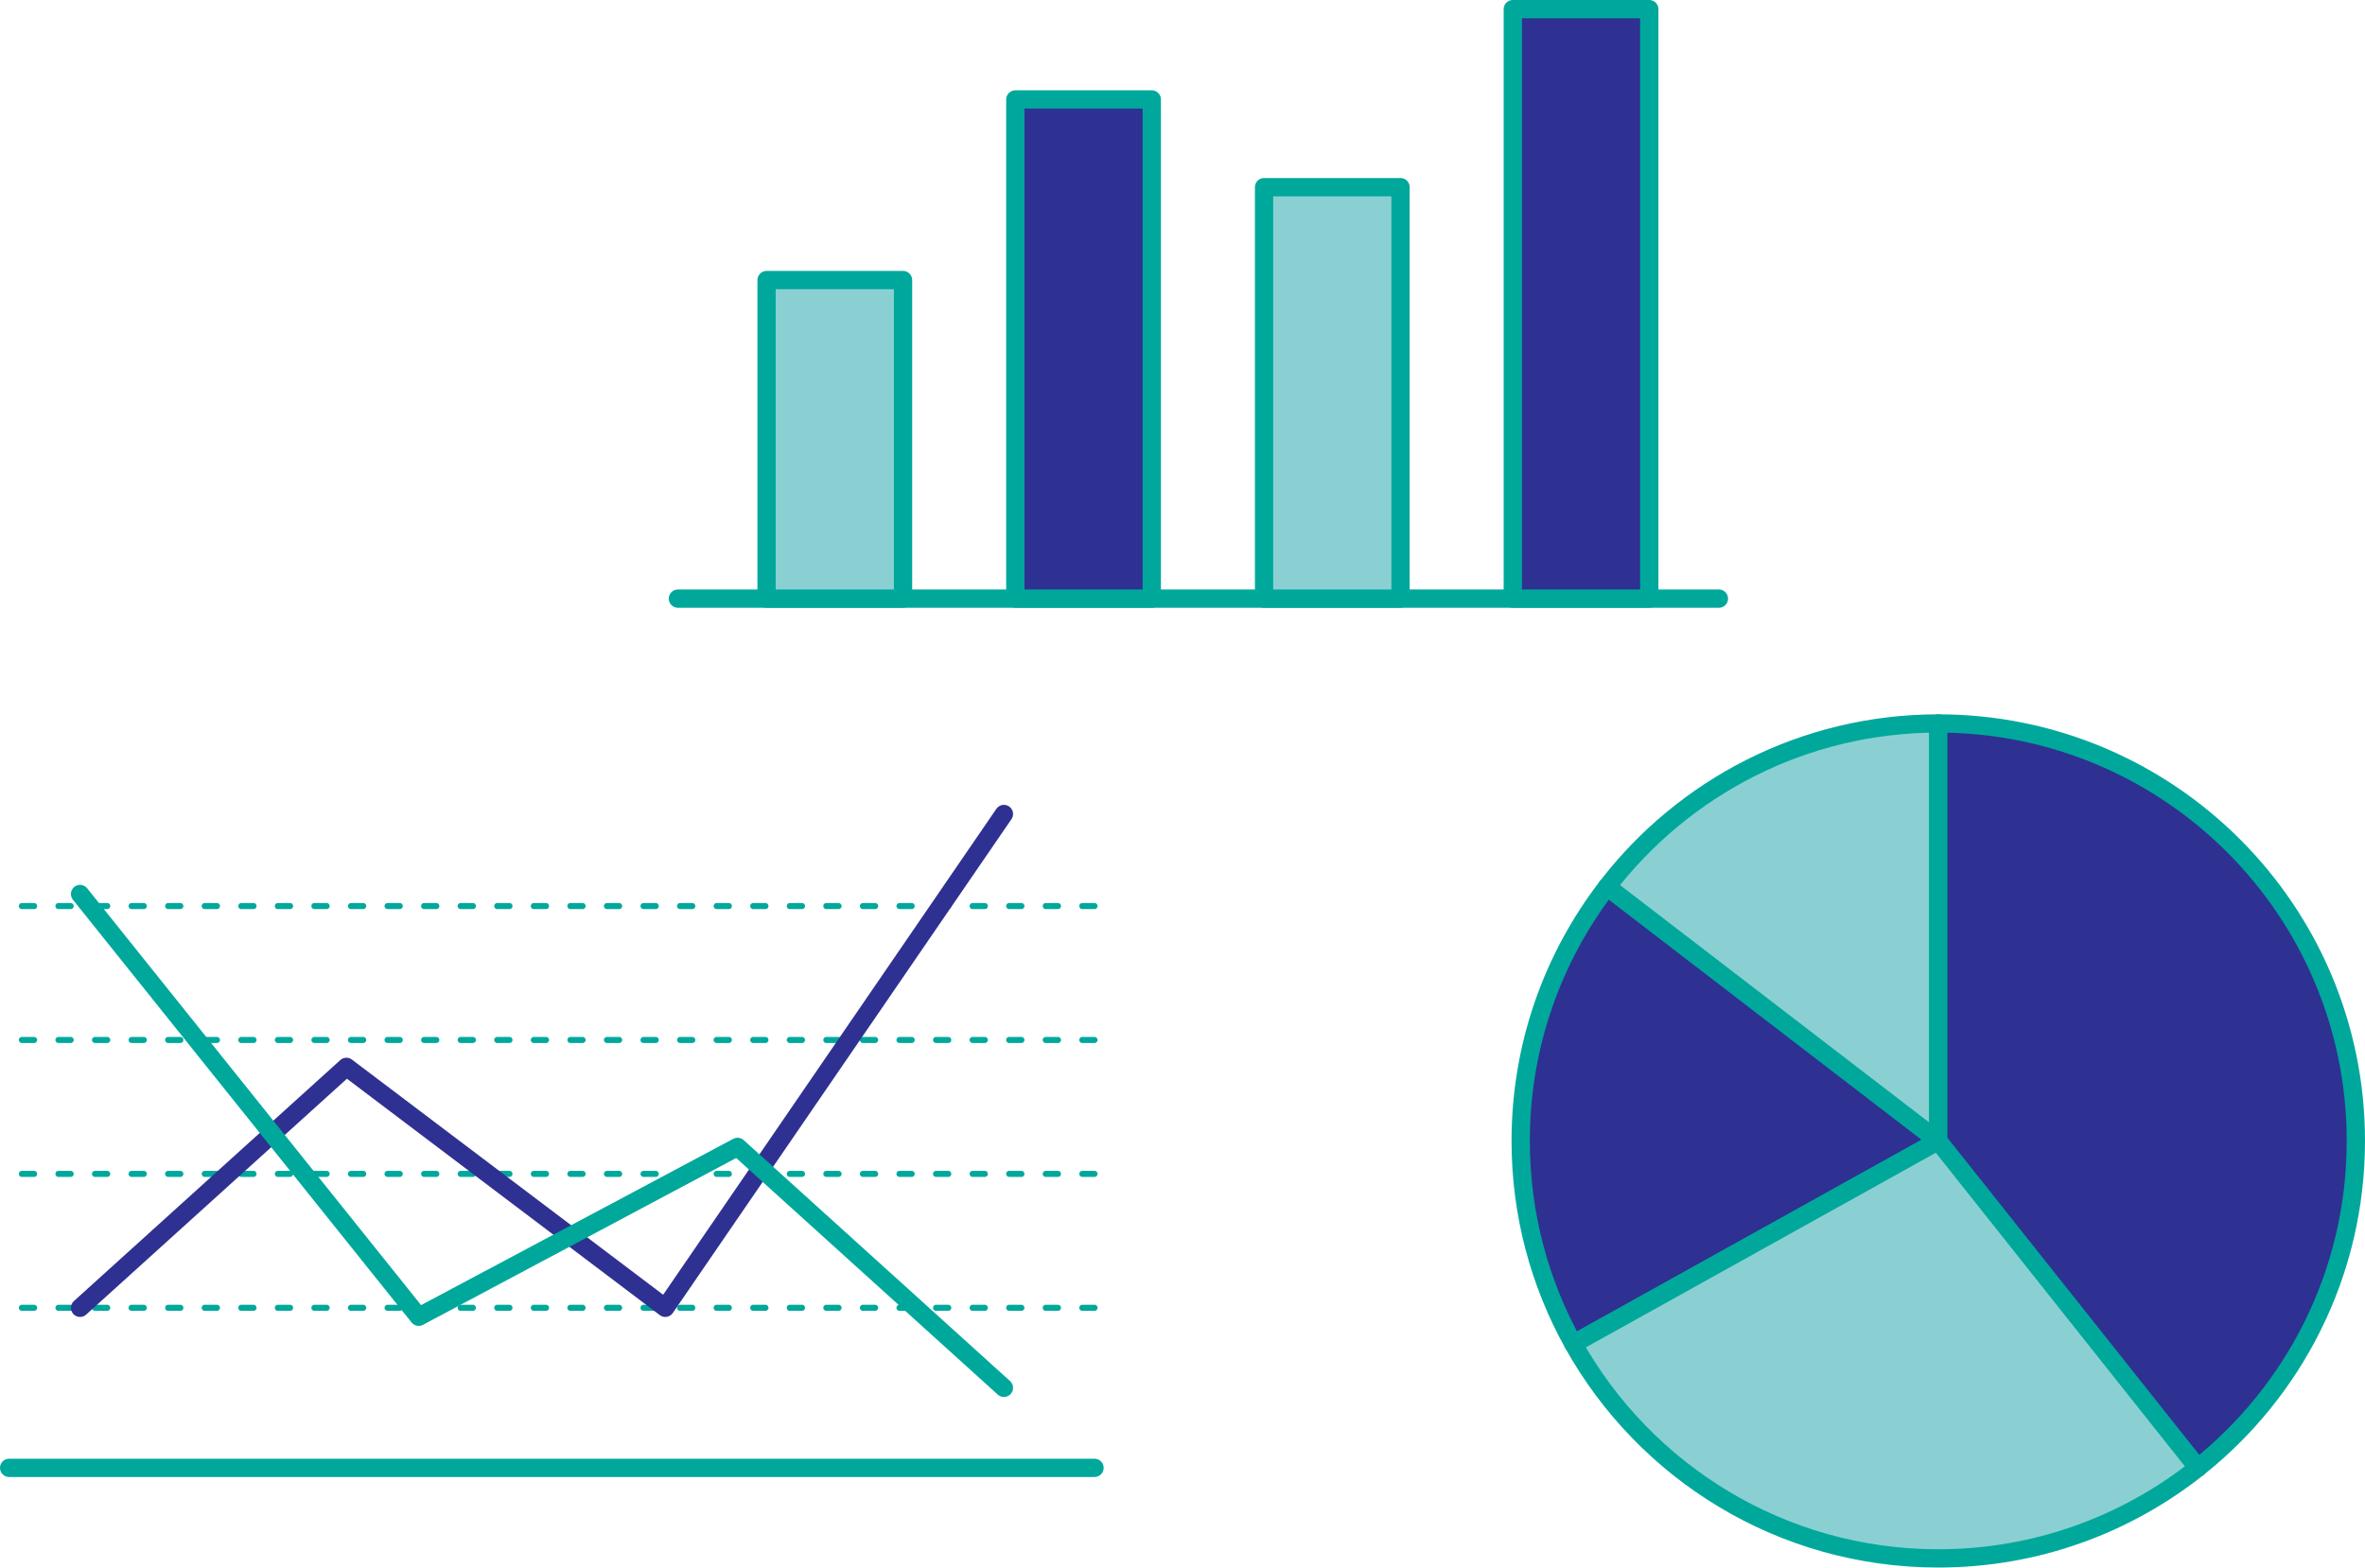 <?xml version="1.0" encoding="UTF-8"?><svg id="b" xmlns="http://www.w3.org/2000/svg" width="388.062" height="257.286" viewBox="0 0 388.062 257.286"><defs><style>.d{stroke:#2e3191;}.d,.e{stroke-width:3px;}.d,.e,.f{fill:none;stroke-linecap:round;stroke-linejoin:round;}.g{fill:#2e3191;}.e,.f{stroke:#00a89c;}.h{fill:#8ad0d2;}.f{stroke-dasharray:2 4;}</style></defs><g id="c"><line class="f" x1="179.593" y1="214.654" x2="1.5" y2="214.654"/><line class="f" x1="179.593" y1="192.674" x2="1.5" y2="192.674"/><line class="f" x1="179.593" y1="170.694" x2="1.5" y2="170.694"/><line class="f" x1="179.593" y1="148.715" x2="1.5" y2="148.715"/><line class="e" x1="282.045" y1="98.257" x2="111.233" y2="98.257"/><rect class="g" x="166.599" y="16.322" width="22.392" height="81.935"/><rect class="e" x="166.599" y="16.322" width="22.392" height="81.935"/><rect class="h" x="125.784" y="45.969" width="22.392" height="52.288"/><rect class="e" x="125.784" y="45.969" width="22.392" height="52.288"/><rect class="g" x="248.23" y="1.5" width="22.392" height="96.756"/><rect class="e" x="248.23" y="1.5" width="22.392" height="96.756"/><rect class="h" x="207.415" y="30.721" width="22.392" height="67.535"/><rect class="e" x="207.415" y="30.721" width="22.392" height="67.535"/><path class="g" d="M263.709,145.538c-8.889,11.557-14.187,26.02-14.187,41.728,0,12.094,3.145,23.448,8.644,33.311l59.875-33.311-54.332-41.728Z"/><path class="e" d="M263.709,145.538c-8.889,11.557-14.187,26.02-14.187,41.728,0,12.094,3.145,23.448,8.644,33.311l59.875-33.311-54.332-41.728Z"/><path class="h" d="M318.042,118.746c-22.135,0-41.805,10.506-54.332,26.792l54.332,41.728v-68.52Z"/><path class="e" d="M318.042,118.746c-22.135,0-41.805,10.506-54.332,26.792l54.332,41.728v-68.52Z"/><path class="h" d="M258.166,220.577c11.708,20.999,34.127,35.209,59.876,35.209,16.105,0,30.901-5.571,42.599-14.872l-42.599-53.648-59.876,33.311Z"/><path class="e" d="M258.166,220.577c11.708,20.999,34.127,35.209,59.876,35.209,16.105,0,30.901-5.571,42.599-14.872l-42.599-53.648-59.876,33.311Z"/><path class="g" d="M386.562,187.266c0-37.843-30.677-68.52-68.52-68.52v68.52l42.599,53.648c15.787-12.553,25.921-31.911,25.921-53.648"/><path class="e" d="M386.562,187.266c0-37.843-30.677-68.52-68.52-68.52v68.52l42.599,53.648c15.787-12.553,25.921-31.911,25.921-53.648Z"/><line class="e" x1="179.593" y1="240.926" x2="1.5" y2="240.926"/><polyline class="d" points="13.137 214.654 56.841 175.11 109.163 214.654 164.728 133.605"/><polyline class="e" points="164.728 227.79 121.024 188.246 68.702 216.123 13.137 146.741"/></g></svg>